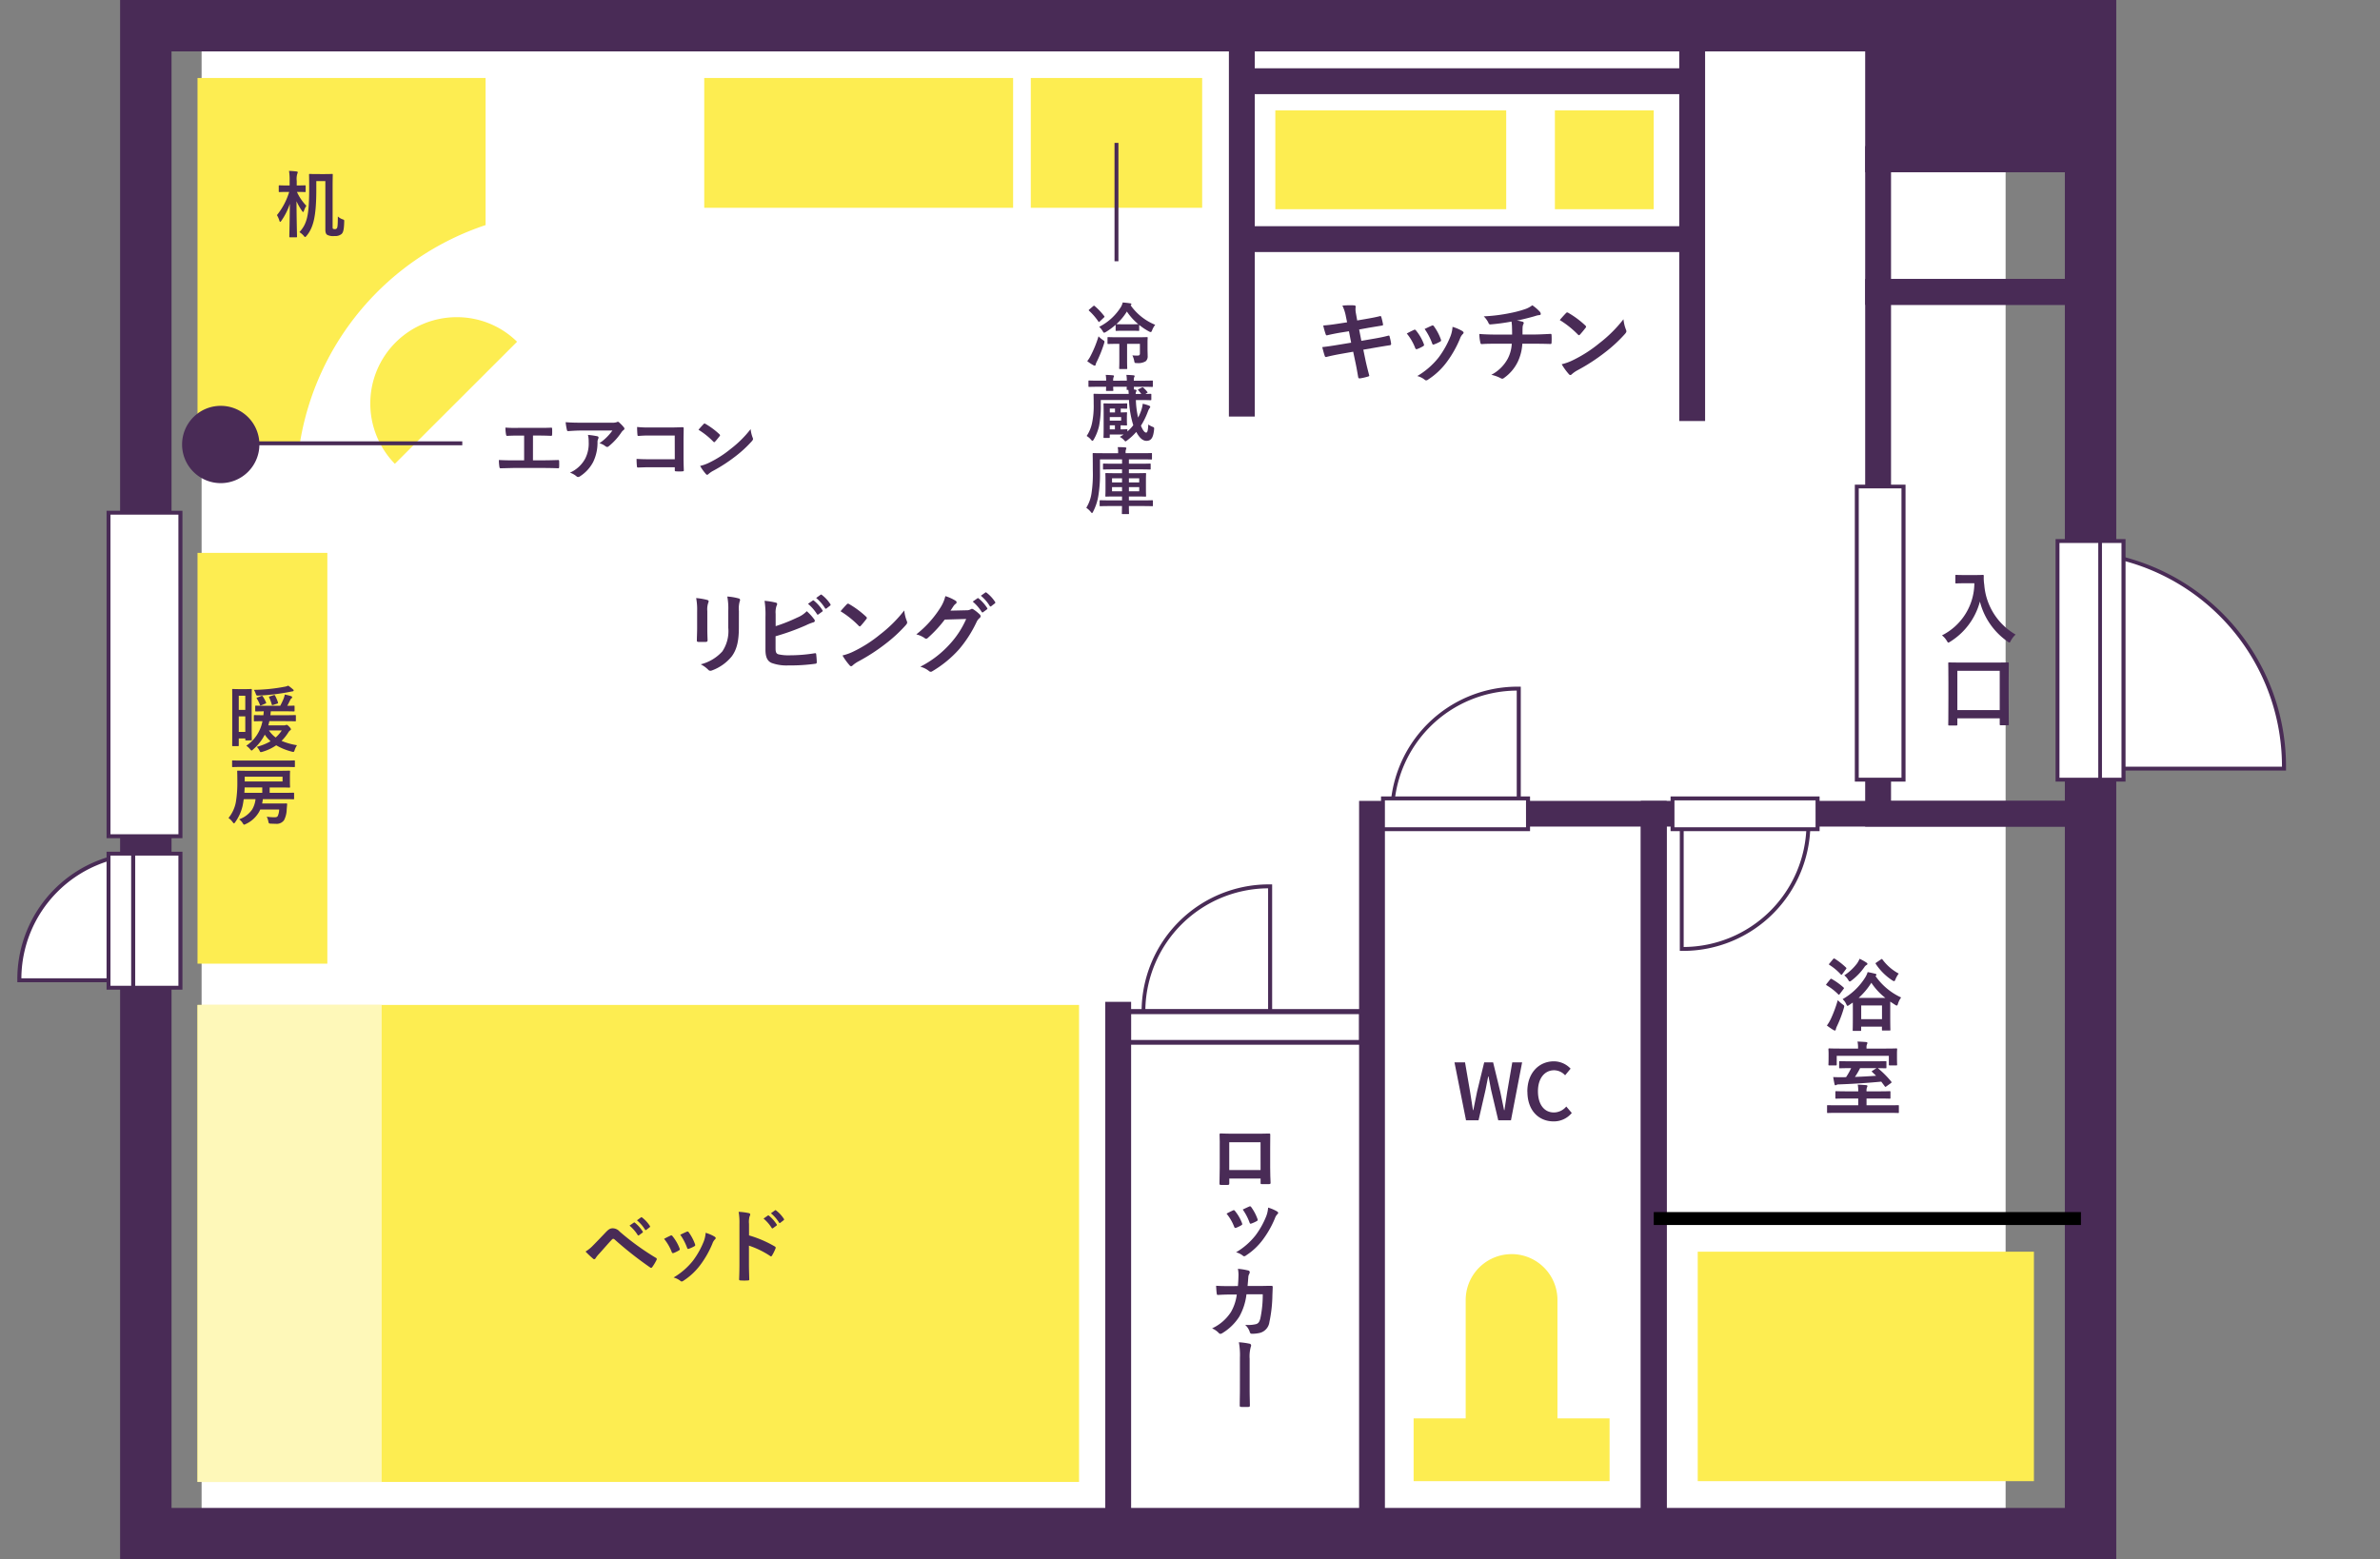 <svg xmlns="http://www.w3.org/2000/svg" xmlns:xlink="http://www.w3.org/1999/xlink" width="412" height="270" viewBox="0 0 412 270">
  <rect x="0" y="0" width="412" height="270" fill="#808080" stroke="none"/>
  <defs>
    <clipPath id="clip-path">
      <rect id="長方形_1899" data-name="長方形 1899" width="412" height="270" transform="translate(346.635 7691)" fill="#fff" stroke="#707070" stroke-width="1"/>
    </clipPath>
    <clipPath id="clip-path-2">
      <rect id="長方形_1927" data-name="長方形 1927" width="392.73" height="270" fill="none"/>
    </clipPath>
  </defs>
  <g id="マスクグループ_128" data-name="マスクグループ 128" transform="translate(-346.635 -7691)" clip-path="url(#clip-path)">
    <g id="グループ_1376" data-name="グループ 1376" transform="translate(349.635 7691)">
      <rect id="長方形_1900" data-name="長方形 1900" width="312.29" height="257.23" transform="translate(31.9 6.38)" fill="#fff"/>
      <g id="グループ_1375" data-name="グループ 1375">
        <g id="グループ_1374" data-name="グループ 1374" clip-path="url(#clip-path-2)">
          <path id="パス_14159" data-name="パス 14159" d="M279.65,241.821h21.932V220.14h-.251a21.688,21.688,0,0,0-21.681,21.681" transform="translate(-84.696 -66.673)" fill="#fff"/>
          <path id="パス_14160" data-name="パス 14160" d="M301.771,219.66v22.357h-22.6v-.342a22.043,22.043,0,0,1,22.015-22.015Zm-.7,21.681v-21a21.367,21.367,0,0,0-21.249,21Z" transform="translate(-84.551 -66.528)" fill="#492b56"/>
          <path id="パス_14161" data-name="パス 14161" d="M341.4,192.711h21.925V171.03h-.244A21.688,21.688,0,0,0,341.4,192.711" transform="translate(-103.398 -51.799)" fill="#fff"/>
          <path id="パス_14162" data-name="パス 14162" d="M363.514,170.55V192.9H340.92v-.335a22.037,22.037,0,0,1,22.016-22.015Zm-.7,21.681v-21a21.36,21.36,0,0,0-21.249,21Z" transform="translate(-103.253 -51.654)" fill="#492b56"/>
          <path id="パス_14163" data-name="パス 14163" d="M509.6,137.08v37.555h37.136v-.418A37.144,37.144,0,0,0,509.6,137.08" transform="translate(-154.34 -41.517)" fill="#fff"/>
          <path id="パス_14164" data-name="パス 14164" d="M546.926,174.036v.753H509.12V136.6h.335a37.513,37.513,0,0,1,37.471,37.436m-.7.084v-.084a36.836,36.836,0,0,0-36.46-36.795V174.12Z" transform="translate(-154.195 -41.371)" fill="#492b56"/>
          <path id="パス_14165" data-name="パス 14165" d="M435.225,204.59H413.3v21.681h.244a21.688,21.688,0,0,0,21.681-21.681" transform="translate(-125.174 -61.963)" fill="#fff"/>
          <path id="パス_14166" data-name="パス 14166" d="M435.421,204.11v.335a22.043,22.043,0,0,1-22.015,22.022h-.586V204.11Zm-21.932,21.681a21.374,21.374,0,0,0,21.256-21H413.489Z" transform="translate(-125.029 -61.818)" fill="#492b56"/>
          <path id="パス_14167" data-name="パス 14167" d="M22.161,212.02v21.932H.48V233.7A21.688,21.688,0,0,1,22.161,212.02" transform="translate(-0.145 -64.214)" fill="#fff"/>
          <path id="パス_14168" data-name="パス 14168" d="M22.35,211.54v22.6H0v-.586A22.043,22.043,0,0,1,22.015,211.54Zm-.7,21.925V212.216A21.367,21.367,0,0,0,.7,233.465Z" transform="translate(0 -64.068)" fill="#492b56"/>
          <path id="パス_14169" data-name="パス 14169" d="M371.075,270H25.52V0H371.075Zm-8.9-261.1H34.422V261.1H362.173Z" transform="translate(-7.729)" fill="#492b56"/>
          <rect id="長方形_1901" data-name="長方形 1901" width="4.476" height="67.678" transform="translate(209.733 4.448)" fill="#492b56"/>
          <rect id="長方形_1902" data-name="長方形 1902" width="4.476" height="88.815" transform="translate(188.331 173.468)" fill="#492b56"/>
          <rect id="長方形_1903" data-name="長方形 1903" width="4.476" height="67.678" transform="translate(287.693 5.222)" fill="#492b56"/>
          <path id="パス_14170" data-name="パス 14170" d="M386.427,198.92V328.029H333.18V198.92Zm-4.476,4.448h-44.3V323.554h44.3Z" transform="translate(-100.909 -60.246)" fill="#492b56"/>
          <path id="パス_14171" data-name="パス 14171" d="M483.213,198.92V328.029H403.14V198.92Zm-4.455,4.448H407.616V323.554h71.143Z" transform="translate(-122.097 -60.246)" fill="#492b56"/>
          <path id="パス_14172" data-name="パス 14172" d="M500.085,164.11H458.85V69.3h41.235Zm-4.476-4.441v-85.9H463.326v85.894Z" transform="translate(-138.97 -20.989)" fill="#492b56"/>
          <path id="パス_14173" data-name="パス 14173" d="M500.085,63.774H458.85V36.3h41.235Zm-4.455-22.957H463.326V59.305h32.305Z" transform="translate(-138.97 -10.994)" fill="#492b56"/>
          <rect id="長方形_1904" data-name="長方形 1904" width="36.781" height="19.875" transform="translate(322.118 7.703)" fill="#492b56"/>
          <path id="パス_14174" data-name="パス 14174" d="M500.085,32.191H458.85V7.84h41.235Zm-4.455-19.847H463.326V27.68h32.305Z" transform="translate(-138.97 -2.374)" fill="#492b56"/>
          <rect id="長方形_1905" data-name="長方形 1905" width="77.961" height="4.476" transform="translate(211.971 39.165)" fill="#492b56"/>
          <rect id="長方形_1906" data-name="長方形 1906" width="77.961" height="4.476" transform="translate(211.971 11.823)" fill="#492b56"/>
          <rect id="長方形_1907" data-name="長方形 1907" width="40.273" height="5.326" transform="translate(192.388 175.148)" fill="#fff"/>
          <path id="パス_14175" data-name="パス 14175" d="M316.481,256.807H275.35V250.63h41.131Zm-.85-5.305H276.207v4.476H315.63Z" transform="translate(-83.394 -75.907)" fill="#492b56"/>
          <rect id="長方形_1908" data-name="長方形 1908" width="25.125" height="5.326" transform="translate(236.398 138.249)" fill="#fff"/>
          <path id="パス_14176" data-name="パス 14176" d="M364.424,203.825H338.63v-6h25.794Zm-.7-5.326H339.3v4.657h24.428Z" transform="translate(-102.56 -59.916)" fill="#492b56"/>
          <rect id="長方形_1909" data-name="長方形 1909" width="25.125" height="5.326" transform="translate(286.529 138.249)" fill="#fff"/>
          <path id="パス_14177" data-name="パス 14177" d="M436.324,203.825H410.53v-6h25.794Zm-.7-5.326H411.2v4.657h24.428Z" transform="translate(-124.336 -59.916)" fill="#492b56"/>
          <rect id="長方形_1910" data-name="長方形 1910" width="8.108" height="50.737" transform="translate(318.423 84.256)" fill="#fff"/>
          <path id="パス_14178" data-name="パス 14178" d="M465.057,120.38v51.414H456.28V120.38Zm-.7.641h-7.4v50.1h7.4Z" transform="translate(-138.192 -36.459)" fill="#492b56"/>
          <rect id="長方形_1911" data-name="長方形 1911" width="12.458" height="56.015" transform="translate(15.783 88.78)" fill="#fff"/>
          <path id="パス_14179" data-name="パス 14179" d="M35.294,183.554H22.16V126.87H35.294Zm-.7-56.015H22.836v55.339H34.6Z" transform="translate(-6.712 -38.425)" fill="#492b56"/>
          <rect id="長方形_1912" data-name="長方形 1912" width="8.177" height="23.215" transform="translate(20.064 147.806)" fill="#fff"/>
          <path id="パス_14180" data-name="パス 14180" d="M37.154,211.54v23.891H28.3V211.54Zm-.7,23.215V212.216h-7.48v22.538Z" transform="translate(-8.571 -64.068)" fill="#492b56"/>
          <rect id="長方形_1913" data-name="長方形 1913" width="4.28" height="23.215" transform="translate(15.79 147.806)" fill="#fff"/>
          <path id="パス_14181" data-name="パス 14181" d="M27.117,211.54v23.891H22.16V211.54Zm-.7,23.215V212.216H22.836v22.538Z" transform="translate(-6.712 -64.068)" fill="#492b56"/>
          <rect id="長方形_1914" data-name="長方形 1914" width="8.108" height="41.319" transform="translate(353.182 93.681)" fill="#fff"/>
          <path id="パス_14182" data-name="パス 14182" d="M514.914,175.888H506.13V133.9h8.784Zm-.7-.669v-40.65h-7.411v40.65Z" transform="translate(-153.29 -40.554)" fill="#492b56"/>
          <rect id="長方形_1915" data-name="長方形 1915" width="4.05" height="41.319" transform="translate(360.565 93.681)" fill="#fff"/>
          <path id="パス_14183" data-name="パス 14183" d="M521.45,175.888h-4.72V133.9h4.72Zm-.7-.669v-40.65h-3.381v40.65Z" transform="translate(-156.5 -40.554)" fill="#492b56"/>
          <rect id="長方形_1916" data-name="長方形 1916" width="73.952" height="2.238" transform="translate(283.28 209.872)"/>
          <rect id="長方形_1917" data-name="長方形 1917" width="152.603" height="82.596" transform="translate(31.19 174.005)" fill="#fded51"/>
          <rect id="長方形_1918" data-name="長方形 1918" width="22.476" height="71.129" transform="translate(31.19 95.73)" fill="#fded51"/>
          <rect id="長方形_1919" data-name="長方形 1919" width="53.47" height="22.476" transform="translate(118.91 13.503)" fill="#fded51"/>
          <rect id="長方形_1920" data-name="長方形 1920" width="29.663" height="22.476" transform="translate(175.441 13.503)" fill="#fded51"/>
          <rect id="長方形_1921" data-name="長方形 1921" width="39.967" height="17.108" transform="translate(217.771 19.115)" fill="#fded51"/>
          <rect id="長方形_1922" data-name="長方形 1922" width="17.108" height="17.108" transform="translate(266.166 19.115)" fill="#fded51"/>
          <path id="パス_14184" data-name="パス 14184" d="M44.74,82.83H62.426a47.851,47.851,0,0,1,32.18-37.987V19.37H44.74Z" transform="translate(-13.55 -5.867)" fill="#fded51"/>
          <path id="パス_14185" data-name="パス 14185" d="M102.6,78.78a14.816,14.816,0,0,1,10.457,4.253L91.9,104.17A14.947,14.947,0,0,1,102.6,78.78Z" transform="translate(-26.546 -23.86)" fill="#fded51"/>
          <rect id="長方形_1923" data-name="長方形 1923" width="58.197" height="39.73" transform="translate(290.893 216.732)" fill="#fded51"/>
          <path id="パス_14186" data-name="パス 14186" d="M363.681,311.49a7.948,7.948,0,0,1,7.94,7.947v20.5h9.021V350.8H346.72V339.94h9.014v-20.5a7.955,7.955,0,0,1,7.947-7.947" transform="translate(-105.01 -94.34)" fill="#fded51"/>
          <rect id="長方形_1924" data-name="長方形 1924" width="31.88" height="82.596" transform="translate(31.19 174.005)" fill="#fef8b9"/>
          <path id="パス_14187" data-name="パス 14187" d="M40.91,107.492a6.692,6.692,0,1,1,6.692,6.692,6.692,6.692,0,0,1-6.692-6.692" transform="translate(-12.39 -30.529)" fill="#492b56"/>
          <rect id="長方形_1925" data-name="長方形 1925" width="41.814" height="0.676" transform="translate(35.212 76.42)" fill="#492b56"/>
          <rect id="長方形_1926" data-name="長方形 1926" width="0.676" height="20.496" transform="translate(189.934 24.741)" fill="#492b56"/>
          <path id="パス_14188" data-name="パス 14188" d="M168.733,150.669a10.5,10.5,0,0,0-.169-2.239,11.353,11.353,0,0,1,1.9.322c.185.046.261.138.261.245a.643.643,0,0,1-.061.23,3.53,3.53,0,0,0-.169,1.457v3.1c0,.8.031,1.4.046,1.932,0,.23-.091.307-.337.307h-1.227c-.215,0-.307-.077-.291-.261,0-.537.046-1.426.046-2.086Zm7.224,2.869c0,2.27-.337,3.789-1.242,5a7.915,7.915,0,0,1-3.373,2.408.98.98,0,0,1-.323.077.5.5,0,0,1-.367-.183,4.984,4.984,0,0,0-1.3-.936,7.5,7.5,0,0,0,3.743-2.239,6.323,6.323,0,0,0,1.028-4.1v-2.9a11.261,11.261,0,0,0-.169-2.5,9.613,9.613,0,0,1,1.994.337.257.257,0,0,1,.214.261.48.48,0,0,1-.061.245,4.621,4.621,0,0,0-.138,1.672Z" transform="translate(-51.052 -44.875)" fill="#492b56"/>
          <path id="パス_14189" data-name="パス 14189" d="M187.473,153.142a28.857,28.857,0,0,0,3.743-1.488,4.757,4.757,0,0,0,1.64-1.1,8.849,8.849,0,0,1,1.274,1.381.449.449,0,0,1,.122.276c0,.123-.077.23-.261.276a8.215,8.215,0,0,0-1.273.506,40.245,40.245,0,0,1-5.261,1.9v2.041c0,.72.107.966.506,1.088a7.858,7.858,0,0,0,1.932.169,27.061,27.061,0,0,0,4.326-.353c.23-.03.261.031.276.215.046.429.093,1.012.093,1.334,0,.2-.093.261-.323.277a30.684,30.684,0,0,1-4.555.276,7.538,7.538,0,0,1-2.915-.415c-.768-.322-1.09-1.043-1.09-2.3v-5.661a15.961,15.961,0,0,0-.153-2.807,13.029,13.029,0,0,1,1.932.307c.184.046.245.138.245.245a.673.673,0,0,1-.108.323,3.51,3.51,0,0,0-.153,1.38Zm6.412-4.432c.077-.061.138-.047.23.031a7.045,7.045,0,0,1,1.458,1.641.154.154,0,0,1-.047.245l-.643.475a.16.16,0,0,1-.261-.046,7.632,7.632,0,0,0-1.55-1.78Zm1.365-1c.093-.061.138-.045.23.031a6.385,6.385,0,0,1,1.458,1.58.178.178,0,0,1-.047.276l-.613.475a.157.157,0,0,1-.261-.047,7.256,7.256,0,0,0-1.534-1.764Z" transform="translate(-56.199 -44.725)" fill="#492b56"/>
          <path id="パス_14190" data-name="パス 14190" d="M205.494,150.052a.287.287,0,0,1,.215-.123.407.407,0,0,1,.2.077,15.993,15.993,0,0,1,2.929,2.178c.092.093.138.154.138.215a.333.333,0,0,1-.092.2c-.23.306-.736.92-.951,1.15-.077.076-.123.123-.185.123s-.122-.047-.2-.123a16.243,16.243,0,0,0-3.129-2.5c.337-.414.782-.89,1.074-1.2m1.335,8.084a22.8,22.8,0,0,0,4.418-2.853,23.045,23.045,0,0,0,4.2-4.172,6.839,6.839,0,0,0,.429,1.794.74.74,0,0,1,.077.291c0,.138-.077.261-.246.46a25.068,25.068,0,0,1-3.527,3.252,32.984,32.984,0,0,1-4.632,3.007,5.294,5.294,0,0,0-1.028.705.424.424,0,0,1-.277.153.4.4,0,0,1-.261-.169,10.7,10.7,0,0,1-1.227-1.7,9.256,9.256,0,0,0,2.071-.767" transform="translate(-61.912 -45.408)" fill="#492b56"/>
          <path id="パス_14191" data-name="パス 14191" d="M231.906,150.23a1.419,1.419,0,0,0,.768-.183.3.3,0,0,1,.2-.061.445.445,0,0,1,.245.092,6.985,6.985,0,0,1,1.043.828.5.5,0,0,1,.2.353.442.442,0,0,1-.184.322,1.847,1.847,0,0,0-.506.659,21.122,21.122,0,0,1-3.037,4.74,19.483,19.483,0,0,1-4.662,3.82.422.422,0,0,1-.246.077.542.542,0,0,1-.353-.169,4.008,4.008,0,0,0-1.457-.706,17.686,17.686,0,0,0,5.108-3.912,15.641,15.641,0,0,0,2.838-4.356l-3.712.107a21.375,21.375,0,0,1-2.9,3.145.48.48,0,0,1-.323.169.368.368,0,0,1-.23-.092,4.146,4.146,0,0,0-1.473-.659,18.182,18.182,0,0,0,4.126-4.556,6.54,6.54,0,0,0,.906-2.071,7.545,7.545,0,0,1,1.794.813.318.318,0,0,1,.153.261.3.3,0,0,1-.169.261,1.667,1.667,0,0,0-.383.415c-.169.261-.322.491-.505.766Zm1.9-2.07c.077-.061.138-.046.23.031a7.038,7.038,0,0,1,1.457,1.64.155.155,0,0,1-.046.246l-.643.475a.16.16,0,0,1-.261-.045,7.618,7.618,0,0,0-1.55-1.78Zm1.365-1c.092-.061.138-.046.23.031a6.385,6.385,0,0,1,1.458,1.58.177.177,0,0,1-.047.275l-.613.476a.157.157,0,0,1-.261-.047,7.245,7.245,0,0,0-1.534-1.764Z" transform="translate(-67.607 -44.559)" fill="#492b56"/>
          <path id="パス_14192" data-name="パス 14192" d="M328.134,77.794a7.4,7.4,0,0,0-.613-1.918,14.429,14.429,0,0,1,1.994-.045c.2.015.307.077.307.23a3.336,3.336,0,0,0,.031,1.1l.23,1.288,1.258-.215c.875-.153,1.948-.337,2.746-.552.076,0,.137.061.168.169a10.433,10.433,0,0,1,.307,1.319c0,.107-.077.153-.23.169-.706.123-1.8.292-2.562.429l-1.35.245.383,1.964,2.225-.383c1.089-.185,1.84-.353,2.408-.507.2-.046.245.016.261.169a8.575,8.575,0,0,1,.261,1.226.241.241,0,0,1-.23.261c-.461.062-1.38.215-2.469.4l-2.117.368.353,1.7c.215,1.028.475,2.01.675,2.777.016.077-.061.123-.2.169a10.431,10.431,0,0,1-1.4.322c-.2.015-.291-.061-.307-.184-.107-.567-.276-1.641-.491-2.623l-.383-1.81-2.086.368c-1.044.184-1.9.369-2.485.521a.241.241,0,0,1-.353-.169c-.153-.445-.306-1.028-.429-1.518.936-.107,1.748-.23,2.853-.414l2.148-.353-.384-1.979-1.441.23c-.844.138-1.872.353-2.287.46-.153.047-.23,0-.291-.153a13.248,13.248,0,0,1-.429-1.534c.829-.061,1.672-.169,2.731-.337l1.4-.215Z" transform="translate(-98.14 -22.961)" fill="#492b56"/>
          <path id="パス_14193" data-name="パス 14193" d="M346.232,81.617a.274.274,0,0,1,.4.107,8.228,8.228,0,0,1,1.32,2.271,1.068,1.068,0,0,1,.061.23c0,.092-.061.138-.184.214a6.307,6.307,0,0,1-.982.476c-.215.076-.307,0-.383-.215a9.046,9.046,0,0,0-1.442-2.469c.521-.291.89-.461,1.212-.613m8.421.2c.123.093.2.169.2.261s-.047.169-.169.276a2.11,2.11,0,0,0-.46.782,18.69,18.69,0,0,1-2.317,4.08,12.275,12.275,0,0,1-3.16,2.961.664.664,0,0,1-.367.169.353.353,0,0,1-.246-.107,3.447,3.447,0,0,0-1.3-.644,13.3,13.3,0,0,0,3.681-3.191,15.848,15.848,0,0,0,2.071-3.7,5.521,5.521,0,0,0,.353-1.626,7.287,7.287,0,0,1,1.718.736m-5.323-.936a.27.27,0,0,1,.4.123,8.828,8.828,0,0,1,1.182,2.24c.077.23.046.306-.153.413a6.314,6.314,0,0,1-1.059.476c-.169.061-.23-.015-.306-.23a10.452,10.452,0,0,0-1.289-2.455c.613-.291.966-.46,1.227-.567" transform="translate(-104.495 -24.483)" fill="#492b56"/>
          <path id="パス_14194" data-name="パス 14194" d="M368.714,80.893c0-.491-.015-1.1-.031-1.55-.015-.2-.031-.4-.076-.7a35.154,35.154,0,0,1-3.636.491c-.23.031-.322-.169-.384-.338a4.166,4.166,0,0,0-.782-1.058,28.984,28.984,0,0,0,4.556-.567,19.174,19.174,0,0,0,2.531-.66,4.378,4.378,0,0,0,1.319-.69,7.4,7.4,0,0,1,1.258,1.074.6.6,0,0,1,.2.429c0,.169-.153.2-.4.215-.322.045-.644.183-.966.261-.936.261-1.871.491-2.776.674a4.593,4.593,0,0,1,1,.2.228.228,0,0,1,.2.215.774.774,0,0,1-.092.261,1.473,1.473,0,0,0-.107.521c-.015.337-.015.69-.015,1.212h1.9c.966,0,2.271-.077,2.961-.108.153,0,.153.077.169.245a11.093,11.093,0,0,1,0,1.228c-.015.214-.015.275-.2.275-.967-.031-1.856-.045-2.976-.045h-1.887a8.323,8.323,0,0,1-.766,3.083,7.31,7.31,0,0,1-2.439,2.869.476.476,0,0,1-.261.107.582.582,0,0,1-.276-.092,6.32,6.32,0,0,0-1.626-.583,6.8,6.8,0,0,0,2.868-2.838,6.316,6.316,0,0,0,.675-2.546h-2.73c-.552,0-1.688,0-2.439.061-.2.017-.245-.107-.291-.352a6.78,6.78,0,0,1-.153-1.4c1.09.093,2.225.107,2.976.107Z" transform="translate(-109.952 -22.962)" fill="#492b56"/>
          <path id="パス_14195" data-name="パス 14195" d="M384.087,77.722a.288.288,0,0,1,.215-.123.407.407,0,0,1,.2.077,15.993,15.993,0,0,1,2.929,2.178c.092.093.138.154.138.215a.333.333,0,0,1-.092.2c-.23.306-.736.92-.951,1.15-.077.076-.123.123-.185.123s-.122-.047-.2-.123a16.244,16.244,0,0,0-3.129-2.5c.337-.414.782-.89,1.074-1.2m1.335,8.084a22.8,22.8,0,0,0,4.418-2.853,23.045,23.045,0,0,0,4.2-4.172,6.839,6.839,0,0,0,.429,1.794.74.74,0,0,1,.077.291c0,.138-.077.261-.246.46a25.071,25.071,0,0,1-3.527,3.252,32.987,32.987,0,0,1-4.632,3.007,5.292,5.292,0,0,0-1.028.705.424.424,0,0,1-.277.153.4.4,0,0,1-.261-.169,10.706,10.706,0,0,1-1.227-1.7,9.257,9.257,0,0,0,2.071-.767" transform="translate(-116.002 -23.502)" fill="#492b56"/>
          <path id="パス_14196" data-name="パス 14196" d="M125.475,111.873h1.8c.841,0,1.681-.025,2.535-.05.138-.013.2.05.2.2.013.326.013.677,0,1,0,.164-.038.226-.189.226-.6-.025-1.719-.05-2.535-.05h-5.046c-.515,0-1.331.038-2.31.05-.2.013-.226-.038-.264-.251a7.4,7.4,0,0,1-.088-1.18c.9.05,1.858.063,2.662.063h1.707v-4.294h-.98c-.9,0-1.43.026-1.945.051-.151.013-.176-.075-.213-.264a6.974,6.974,0,0,1-.1-1.168,21.319,21.319,0,0,0,2.171.05h3.553c.766,0,1.456,0,2.2-.038.125-.013.162.063.162.2.013.314.013.665,0,.979-.013.163-.038.238-.176.238-.841-.038-1.456-.051-2.159-.051h-.979Z" transform="translate(-36.215 -32.168)" fill="#492b56"/>
          <path id="パス_14197" data-name="パス 14197" d="M138.824,106.273c-.715,0-1.481.05-2.222.1-.151.013-.2-.075-.226-.188a11.779,11.779,0,0,1-.226-1.356c.853.063,1.544.088,2.548.088h5.385a2.637,2.637,0,0,0,.866-.075.922.922,0,0,1,.239-.088.426.426,0,0,1,.289.176,6.339,6.339,0,0,1,.753.791.361.361,0,0,1,.1.225.329.329,0,0,1-.176.264,1.57,1.57,0,0,0-.339.363A10.676,10.676,0,0,1,143.607,109a.367.367,0,0,1-.264.113.488.488,0,0,1-.3-.126,2.916,2.916,0,0,0-1.042-.514,8.952,8.952,0,0,0,2.247-2.2Zm.7,4.895a5.8,5.8,0,0,0,.616-2.962,4.507,4.507,0,0,0-.126-1.18,13.8,13.8,0,0,1,1.619.238c.164.038.213.126.213.239a.511.511,0,0,1-.063.226,1.157,1.157,0,0,0-.113.514,7.677,7.677,0,0,1-.74,3.452,6.541,6.541,0,0,1-2.285,2.5.637.637,0,0,1-.352.125.35.35,0,0,1-.25-.114,3.535,3.535,0,0,0-1.143-.64,5.553,5.553,0,0,0,2.623-2.4" transform="translate(-41.235 -31.726)" fill="#492b56"/>
          <path id="パス_14198" data-name="パス 14198" d="M160.371,107.531H155.99a17.268,17.268,0,0,0-1.882.075c-.139,0-.189-.063-.189-.213-.038-.339-.063-.929-.063-1.343a17.964,17.964,0,0,0,2.1.088h3.728c.653,0,1.318-.024,1.983-.049.2,0,.264.049.252.213,0,.665-.025,1.318-.025,1.983v3c0,.916.037,1.921.05,2.272,0,.125-.05.163-.226.176a8.116,8.116,0,0,1-1.1,0c-.2-.013-.238-.026-.238-.213v-.5h-4.317c-.791,0-1.456.038-2.059.05-.114,0-.164-.05-.176-.188a11.7,11.7,0,0,1-.063-1.305c.59.038,1.318.063,2.31.063h4.305Z" transform="translate(-46.567 -32.119)" fill="#492b56"/>
          <path id="パス_14199" data-name="パス 14199" d="M170.02,105.3a.235.235,0,0,1,.176-.1.334.334,0,0,1,.163.063,13.062,13.062,0,0,1,2.4,1.783c.075.075.113.125.113.176a.27.27,0,0,1-.075.163c-.188.251-.6.753-.778.942-.063.062-.1.1-.151.1s-.1-.038-.163-.1a13.294,13.294,0,0,0-2.561-2.047c.275-.338.64-.728.878-.979m1.092,6.615a18.616,18.616,0,0,0,3.615-2.335,18.836,18.836,0,0,0,3.439-3.413,5.663,5.663,0,0,0,.351,1.468.6.6,0,0,1,.063.238c0,.113-.063.213-.2.376a20.572,20.572,0,0,1-2.888,2.662,27.115,27.115,0,0,1-3.79,2.46,4.272,4.272,0,0,0-.841.577.353.353,0,0,1-.227.125.328.328,0,0,1-.213-.139,8.707,8.707,0,0,1-1-1.393,7.551,7.551,0,0,0,1.695-.627" transform="translate(-51.227 -31.863)" fill="#492b56"/>
          <path id="パス_14200" data-name="パス 14200" d="M142.521,307.094c.684-.7,1.366-1.408,2.022-2.105.558-.586.823-.74,1.256-.74a1.612,1.612,0,0,1,1.213.572,44.26,44.26,0,0,0,6.248,4.532.244.244,0,0,1,.125.377,8.144,8.144,0,0,1-.725,1.213c-.069.1-.139.153-.208.153a.226.226,0,0,1-.153-.056,63.115,63.115,0,0,1-6.179-4.867.344.344,0,0,0-.223-.1.292.292,0,0,0-.223.112c-.683.711-1.311,1.465-2.273,2.524a4.623,4.623,0,0,0-.558.711.315.315,0,0,1-.251.181.285.285,0,0,1-.195-.1,15.927,15.927,0,0,1-1.3-1.228,6.384,6.384,0,0,0,1.422-1.185m6.932-3.821c.069-.055.125-.042.209.028a6.433,6.433,0,0,1,1.325,1.492.141.141,0,0,1-.042.224l-.586.432a.146.146,0,0,1-.237-.042,6.941,6.941,0,0,0-1.409-1.618Zm1.241-.906c.084-.056.126-.042.209.028a5.826,5.826,0,0,1,1.325,1.437.161.161,0,0,1-.041.251l-.558.432a.143.143,0,0,1-.237-.042,6.6,6.6,0,0,0-1.394-1.6Z" transform="translate(-42.734 -91.566)" fill="#492b56"/>
          <path id="パス_14201" data-name="パス 14201" d="M161.7,306.594a.25.25,0,0,1,.363.1,7.449,7.449,0,0,1,1.2,2.064.93.93,0,0,1,.056.208c0,.084-.056.125-.167.2a5.883,5.883,0,0,1-.892.432c-.2.069-.279,0-.349-.2a8.242,8.242,0,0,0-1.311-2.245c.474-.265.809-.419,1.1-.558m7.656.182c.112.084.181.153.181.237s-.041.153-.153.251a1.933,1.933,0,0,0-.418.71,17,17,0,0,1-2.106,3.71,11.16,11.16,0,0,1-2.873,2.692.6.6,0,0,1-.334.153.32.32,0,0,1-.224-.1,3.159,3.159,0,0,0-1.185-.586,12.116,12.116,0,0,0,3.347-2.9,14.455,14.455,0,0,0,1.882-3.361,5,5,0,0,0,.321-1.478,6.631,6.631,0,0,1,1.562.669m-4.839-.851a.245.245,0,0,1,.363.112,8.081,8.081,0,0,1,1.074,2.036c.069.209.041.279-.14.376a5.742,5.742,0,0,1-.963.432c-.153.056-.208-.014-.278-.209a9.507,9.507,0,0,0-1.172-2.232c.558-.265.879-.418,1.116-.516" transform="translate(-48.641 -92.642)" fill="#492b56"/>
          <path id="パス_14202" data-name="パス 14202" d="M180.913,304.944a19.655,19.655,0,0,1,4.434,1.9c.153.084.222.181.153.363a8.192,8.192,0,0,1-.6,1.213c-.056.1-.112.153-.181.153a.217.217,0,0,1-.154-.07,15.446,15.446,0,0,0-3.668-1.785V309.8c0,.906.028,1.729.056,2.733.014.167-.056.209-.251.209a9.211,9.211,0,0,1-1.241,0c-.2,0-.265-.042-.265-.209.041-1.032.056-1.855.056-2.747v-6.861a10.7,10.7,0,0,0-.139-2.064,10.383,10.383,0,0,1,1.744.224c.194.041.264.125.264.237a.728.728,0,0,1-.112.32,3.663,3.663,0,0,0-.1,1.311Zm3.249-3.431c.07-.056.125-.043.21.028a6.42,6.42,0,0,1,1.325,1.492.14.14,0,0,1-.043.223l-.585.432a.146.146,0,0,1-.237-.042,6.937,6.937,0,0,0-1.409-1.617Zm1.242-.907c.083-.056.125-.042.209.028a5.825,5.825,0,0,1,1.325,1.437.161.161,0,0,1-.042.251l-.558.432a.143.143,0,0,1-.237-.042,6.586,6.586,0,0,0-1.395-1.6Z" transform="translate(-54.248 -91.033)" fill="#492b56"/>
          <path id="パス_14203" data-name="パス 14203" d="M266.274,84.337a19.736,19.736,0,0,0,1.356-3.351,4.424,4.424,0,0,0,.754.64c.2.125.275.189.275.3a1.744,1.744,0,0,1-.075.314,21.975,21.975,0,0,1-1.268,3.164,1.94,1.94,0,0,0-.188.489c-.013.1-.063.176-.151.176a.539.539,0,0,1-.251-.088,7.265,7.265,0,0,1-1.055-.7,4.719,4.719,0,0,0,.6-.941m.427-8.573c.125-.1.176-.1.264-.025a11.262,11.262,0,0,1,1.644,1.732c.089.113.075.139-.038.252l-.74.7c-.063.051-.1.089-.125.089s-.063-.038-.1-.089A10.47,10.47,0,0,0,266,76.568c-.1-.088-.088-.113.025-.226Zm5.247,4.255c-.879,0-1.143.025-1.218.025-.125,0-.137-.013-.137-.139V78.99a11.453,11.453,0,0,1-1.707,1.256.734.734,0,0,1-.289.113c-.088,0-.138-.076-.251-.277a3.545,3.545,0,0,0-.6-.74,9.409,9.409,0,0,0,3.8-3.5,3.291,3.291,0,0,0,.275-.715c.44.038.879.075,1.306.151.139.012.188.075.188.151s-.013.1-.137.176a9.71,9.71,0,0,0,4.267,3.389,3.411,3.411,0,0,0-.54.954c-.088.214-.138.3-.238.3a.709.709,0,0,1-.289-.1,10.868,10.868,0,0,1-1.707-1.129v.891c0,.125-.013.139-.138.139-.075,0-.351-.025-1.218-.025Zm.627,2.271v2.925c0,.841.026,1.23.026,1.292,0,.126-.013.138-.139.138h-1.117c-.126,0-.138-.012-.138-.138,0-.075.025-.452.025-1.292V82.291h-.252c-1.18,0-1.569.025-1.644.025-.138,0-.151-.012-.151-.138v-.916c0-.125.013-.138.151-.138.075,0,.464.025,1.644.025h3.339c1.192,0,1.607-.025,1.682-.025.125,0,.138.013.138.138,0,.075-.025.251-.025.715V83.12c0,.489.025.954.025,1.281a1.106,1.106,0,0,1-.339.9,2.464,2.464,0,0,1-1.531.314c-.376,0-.389.013-.464-.389a3.662,3.662,0,0,0-.314-.941,7.185,7.185,0,0,0,.866.037c.351,0,.439-.1.439-.389V82.291Zm.74-3.389c.816,0,1.1-.025,1.193-.025a10.236,10.236,0,0,1-1.971-2.184,9.616,9.616,0,0,1-1.82,2.184c.088,0,.351.025,1.23.025Z" transform="translate(-80.463 -22.753)" fill="#492b56"/>
          <path id="パス_14204" data-name="パス 14204" d="M272.488,94.111a5.947,5.947,0,0,0-.076-1c.44.013.891.038,1.256.076.1.012.176.063.176.125a.329.329,0,0,1-.075.188,1.44,1.44,0,0,0-.063.616h1.569c1.117,0,1.493-.025,1.581-.025.126,0,.138.013.138.138v.816c0,.138-.012.151-.138.151-.088,0-.464-.026-1.581-.026h-1.569c.013.238.025.364.025.414v.063l.239.025c.125.013.2.076.2.138a.44.44,0,0,1-.076.213,1.017,1.017,0,0,0-.075.39h.967a6.472,6.472,0,0,0-.515-.64c-.088-.088-.063-.126.076-.2l.54-.264c.137-.063.162-.063.264.024a4.69,4.69,0,0,1,.678.715c.088.113.075.138-.088.226l-.238.139c.577,0,.816-.025.879-.025.137,0,.15.013.15.138v.816c0,.138-.013.151-.15.151-.076,0-.49-.026-1.7-.026h-.827a15.492,15.492,0,0,0,.388,3.038,9.152,9.152,0,0,0,.54-1.256,5.548,5.548,0,0,0,.263-1.143,7.481,7.481,0,0,1,1.08.326c.139.063.213.113.213.226s-.063.151-.138.252a2.742,2.742,0,0,0-.276.577,13.159,13.159,0,0,1-1.193,2.423c.3.74.616,1.192.9,1.192.238,0,.314-.4.376-1.405a3.164,3.164,0,0,0,.728.4c.314.113.3.163.264.552-.151,1.343-.489,1.883-1.318,1.883-.627,0-1.218-.514-1.757-1.544a10.19,10.19,0,0,1-1.569,1.456c-.151.113-.226.176-.3.176s-.125-.075-.238-.2a2.634,2.634,0,0,0-.754-.577c.227-.125.452-.264.666-.4-.214-.013-.49-.013-.867-.013h-1.532v.452c0,.138,0,.151-.138.151h-.791c-.138,0-.151-.013-.151-.151,0-.075.025-.464.025-1.356V99.533c0-.9-.025-1.267-.025-1.343,0-.138.013-.15.151-.15.075,0,.364.025,1.23.025h1.368c.866,0,1.13-.025,1.2-.025.138,0,.151.012.151.15v.64c0,.126-.013.139-.151.139-.075,0-.3-.013-.966-.026v.666c.615,0,.878-.026.954-.026.125,0,.138.013.138.139,0,.075-.025.264-.025.74v.528c0,.464.025.653.025.728,0,.138-.013.151-.138.151-.076,0-.351-.025-.979-.025v.7c.691,0,.966-.025,1.03-.025.137,0,.151.013.151.139v.251a7.51,7.51,0,0,0,1.016-1.08,16.983,16.983,0,0,1-.741-4.368h-4.883v.816a18.431,18.431,0,0,1-.289,3.64,8.434,8.434,0,0,1-.916,2.36c-.1.163-.163.251-.238.251s-.138-.063-.251-.2a3.019,3.019,0,0,0-.753-.64,6.3,6.3,0,0,0,.929-2.222,14.254,14.254,0,0,0,.289-3.288c0-1.092-.025-1.582-.025-1.657,0-.125.013-.138.138-.138.075,0,.5.025,1.72.025h4.23c-.013-.213-.025-.439-.063-.691H272.6c-.126,0-.139-.012-.139-.138,0-.05.013-.176.013-.414h-2.347c0,.364.025.552.025.6,0,.113-.013.125-.138.125h-.992c-.125,0-.138-.012-.138-.125,0-.063.013-.239.025-.6h-1.343c-1.117,0-1.494.026-1.569.026-.138,0-.151-.013-.151-.151v-.816c0-.125.013-.138.151-.138.075,0,.451.025,1.569.025h1.343a4.883,4.883,0,0,0-.075-1c.439.013.9.038,1.255.076.113.012.176.063.176.125a.306.306,0,0,1-.063.188,1.37,1.37,0,0,0-.075.616Zm-2.046,4.832h-.9v.666h.9Zm1.067,1.47h-1.971v.615h1.971Zm-1.08,1.431h-.891v.7h.891Z" transform="translate(-80.425 -28.199)" fill="#492b56"/>
          <path id="パス_14205" data-name="パス 14205" d="M269.606,121.257c-1.218,0-1.632.025-1.708.025-.138,0-.15-.012-.15-.125V120.4c0-.139.012-.151.15-.151.076,0,.49.025,1.708.025h2.02V119.6h-1.055c-1.2,0-1.606.025-1.694.025-.125,0-.139-.013-.139-.151,0-.075.026-.376.026-1.092v-1.606c0-.7-.026-1-.026-1.079,0-.138.013-.151.139-.151.088,0,.489.025,1.694.025h1.055v-.665H270.2c-1.23,0-1.657.025-1.732.025-.126,0-.138-.013-.138-.138v-.741c0-.138.012-.15.138-.15.075,0,.5.025,1.732.025h1.431v-.753H267.81v2.246a22.654,22.654,0,0,1-.251,3.841,9.159,9.159,0,0,1-.941,2.975c-.088.163-.138.238-.188.238s-.1-.062-.213-.2a3.668,3.668,0,0,0-.779-.715,6.592,6.592,0,0,0,.891-2.423,22.264,22.264,0,0,0,.239-4.066c0-1.921-.025-2.774-.025-2.85,0-.125.013-.137.138-.137.075,0,.489.024,1.682.024h2.586v-.188a3.349,3.349,0,0,0-.075-.866c.464,0,.866.012,1.305.049.138.013.2.075.2.151a1.167,1.167,0,0,1-.075.225,1.261,1.261,0,0,0-.063.452v.176h2.773c1.18,0,1.6-.024,1.67-.024.113,0,.126.013.126.137v.842c0,.125-.013.137-.126.137-.075,0-.489-.024-1.67-.024h-2.2v.753h1.9c1.23,0,1.656-.025,1.732-.025.125,0,.138.012.138.15v.741c0,.125-.013.138-.138.138-.075,0-.5-.025-1.732-.025h-1.9v.665h1.154c1.18,0,1.594-.025,1.67-.025.138,0,.151.013.151.151,0,.075-.026.376-.026,1.079v1.606c0,.716.026,1.017.026,1.092,0,.138-.013.151-.151.151-.076,0-.489-.025-1.67-.025h-1.154v.678h2.3c1.23,0,1.656-.025,1.72-.025.125,0,.137.013.137.151v.753c0,.113-.013.125-.137.125-.063,0-.489-.025-1.72-.025h-2.3c0,.791.024,1.205.024,1.256,0,.125-.012.138-.137.138h-.954c-.138,0-.151-.013-.151-.138,0-.05.013-.464.025-1.256Zm2.02-4.807h-1.732v.715h1.732Zm0,1.531h-1.732v.728h1.732Zm1.193-.816H274.6v-.715h-1.783Zm1.783.816h-1.783v.728H274.6Z" transform="translate(-80.392 -33.634)" fill="#492b56"/>
          <path id="パス_14206" data-name="パス 14206" d="M449.826,241.716c.125-.154.168-.167.293-.1a11.651,11.651,0,0,1,2.022,1.451c.056.056.1.1.1.14s-.028.084-.084.153l-.641.85c-.112.154-.153.182-.266.07a9.78,9.78,0,0,0-2.007-1.562c-.07-.042-.1-.084-.1-.112s.028-.07.07-.125Zm.1,6.9a22.5,22.5,0,0,0,1.242-3.333,6.989,6.989,0,0,0,.809.711c.349.251.349.251.237.67a20.713,20.713,0,0,1-1.185,3.123,2.185,2.185,0,0,0-.2.558.177.177,0,0,1-.167.195.559.559,0,0,1-.265-.1,11.7,11.7,0,0,1-1.116-.767,6.424,6.424,0,0,0,.641-1.06m.432-10.432c.112-.139.167-.125.293-.069a12.03,12.03,0,0,1,1.938,1.52c.056.056.084.084.084.111s-.028.084-.084.167l-.627.851c-.125.167-.153.167-.265.069a9.723,9.723,0,0,0-1.966-1.645c-.126-.084-.126-.1,0-.251Zm2.817,7.922a.968.968,0,0,1-.306.167c-.1,0-.139-.112-.252-.334a2.4,2.4,0,0,0-.613-.823,11.1,11.1,0,0,0,3.848-3.654,3.763,3.763,0,0,0,.488-1.032c.447.07.977.2,1.353.293q.167.064.167.167a.156.156,0,0,1-.112.168l-.056.041a11.011,11.011,0,0,0,4.448,3.724,3.379,3.379,0,0,0-.544,1.074c-.07.223-.112.321-.223.321a.772.772,0,0,1-.321-.153c-.279-.181-.544-.349-.8-.53v2.371c0,2.036.028,2.413.028,2.5,0,.139-.013.139-.167.139h-1.144c-.139,0-.153,0-.153-.139v-.531h-3.6v.6c0,.125-.015.14-.154.14h-1.157c-.139,0-.153-.015-.153-.14,0-.1.028-.474.028-2.51v-1.228c0-.445,0-.781-.014-1.032Zm2.984-7.307c.112.07.14.125.14.2,0,.112-.056.167-.168.209a1.139,1.139,0,0,0-.376.39,10.3,10.3,0,0,1-2.189,2.273c-.153.125-.252.181-.321.181-.1,0-.154-.083-.28-.292a2.78,2.78,0,0,0-.669-.767,8.789,8.789,0,0,0,2.232-2.092,4.2,4.2,0,0,0,.418-.781,9.073,9.073,0,0,1,1.213.683m3.25,6.094a11,11,0,0,1-2.427-2.622,12.326,12.326,0,0,1-2.2,2.622Zm-4.183,3.682h3.6v-2.37h-3.6Zm3.416-10.348a.4.4,0,0,1,.139-.07c.042,0,.07.028.125.084a8.421,8.421,0,0,0,2.817,2.441,4.394,4.394,0,0,0-.558.976c-.1.237-.139.334-.237.334a.831.831,0,0,1-.349-.153,9.95,9.95,0,0,1-2.831-2.831c-.07-.126-.042-.139.1-.237Z" transform="translate(-136.03 -72.106)" fill="#492b56"/>
          <path id="パス_14207" data-name="パス 14207" d="M451.267,271.041c-1.228,0-1.66.028-1.743.028-.139,0-.139-.015-.139-.154v-1.06c0-.139,0-.139.139-.139.084,0,.516.014,1.743.014h3.514v-1.171H452.9c-1.353,0-1.826.028-1.925.028-.139,0-.153-.014-.153-.154v-.976c0-.153.014-.167.153-.167.1,0,.572.028,1.925.028h1.883a6.254,6.254,0,0,0-.084-1.158c.488.014.962.042,1.45.084.139.014.223.07.223.139a.652.652,0,0,1-.084.265,1.646,1.646,0,0,0-.07.67h2.064c1.366,0,1.84-.028,1.924-.028.139,0,.153.013.153.167v.976c0,.14-.014.154-.153.154-.084,0-.558-.028-1.924-.028h-2.064v1.171h3.7c1.242,0,1.674-.014,1.757-.014.139,0,.139,0,.139.139v1.06c0,.139,0,.154-.139.154-.084,0-.516-.028-1.757-.028Zm8.269-11.129c1.27,0,1.73-.028,1.826-.028.14,0,.154.014.154.167,0,.07-.028.293-.028.641v.544c0,1.158.028,1.352.028,1.437,0,.139-.014.153-.154.153h-1.115c-.153,0-.167-.014-.167-.153v-1.507h-9.024v1.507c0,.139-.013.153-.153.153h-1.116c-.153,0-.167-.014-.167-.153,0-.084.028-.279.028-1.437v-.446c0-.446-.028-.669-.028-.739,0-.153.014-.167.167-.167.084,0,.544.028,1.827.028h3.138v-.168a4.808,4.808,0,0,0-.1-1.046c.517.015,1.019.043,1.493.084.139.014.223.069.223.153a.651.651,0,0,1-.084.266,1.335,1.335,0,0,0-.07.558v.153Zm-6.192,3.389c-1.158,0-1.617.028-1.715.028-.14,0-.153-.014-.153-.153v-.935c0-.139.013-.153.153-.153.1,0,.557.028,1.715.028h4.463c1.157,0,1.617-.028,1.7-.028.139,0,.153.013.153.153v.935c0,.139-.014.153-.153.153-.084,0-.46-.014-1.339-.028l.056.042a16.633,16.633,0,0,1,2.26,2.273c.1.126.084.182-.07.293l-.781.558a.244.244,0,0,1-.139.07c-.042,0-.084-.028-.125-.1l-.6-.8c-2.329.224-4.867.391-7.252.475a1.055,1.055,0,0,0-.5.084.294.294,0,0,1-.182.07c-.083,0-.125-.056-.153-.181-.084-.363-.167-.837-.237-1.241.5.028.977.028,1.45.028.252,0,.517,0,.781-.015a11.281,11.281,0,0,0,.878-1.562Zm1.757,0a11.62,11.62,0,0,1-.892,1.52c1.213-.043,2.454-.112,3.667-.2l-.683-.655c-.125-.112-.084-.139.084-.237l.67-.432Z" transform="translate(-136.103 -78.351)" fill="#492b56"/>
          <path id="パス_14208" data-name="パス 14208" d="M483.58,142.816c1,0,1.311-.028,1.394-.028.126,0,.182.028.182.167a7.793,7.793,0,0,0,.084,1.548,10.921,10.921,0,0,0,5.424,8.618,4.119,4.119,0,0,0-.823,1.06c-.111.223-.167.321-.25.321s-.167-.07-.321-.181a11.991,11.991,0,0,1-4.784-6.917,11.73,11.73,0,0,1-5.132,6.945c-.167.1-.251.167-.32.167-.1,0-.153-.112-.293-.335a3.353,3.353,0,0,0-.823-.921,10.171,10.171,0,0,0,5.606-9.022h-1.73c-1,0-1.311.028-1.394.028-.153,0-.167-.014-.167-.154v-1.17c0-.14.014-.154.167-.154.084,0,.39.028,1.394.028Z" transform="translate(-144.745 -43.246)" fill="#492b56"/>
          <path id="パス_14209" data-name="パス 14209" d="M479.631,175.447c-.139,0-.153-.013-.153-.153,0-.1.028-.823.028-4.588v-2.581c0-2.58-.028-3.346-.028-3.431,0-.153.015-.167.153-.167.1,0,.572.028,1.925.028h6.331c1.352,0,1.827-.028,1.911-.028.153,0,.167.015.167.167,0,.084-.028.837-.028,3.069v2.943c0,3.723.028,4.462.028,4.546,0,.139-.013.153-.167.153h-1.256c-.139,0-.153-.015-.153-.153v-1.046h-7.335v1.088c0,.139-.015.153-.167.153Zm1.423-2.663h7.335v-6.805h-7.335Z" transform="translate(-145.218 -49.83)" fill="#492b56"/>
          <path id="パス_14210" data-name="パス 14210" d="M55.682,170.9c.6,0,.841-.025.916-.025.138,0,.151.013.151.138,0,.075-.025.7-.025,2.272v3.69c0,1.984.025,2.586.025,2.661,0,.126-.013.139-.151.139H55.77c-.139,0-.151-.013-.151-.151v-.189H54.49v1.18c0,.138-.013.151-.138.151h-.878c-.113,0-.126-.013-.126-.151,0-.075.013-.753.013-3.063v-3.916c0-1.644,0-2.285-.013-2.623,0-.125.013-.138.126-.138.088,0,.414.025,1.142.025Zm-1.192,3.6h1.129v-2.459H54.49Zm1.129,1.118H54.49v2.687h1.129Zm6.715,1.556a.815.815,0,0,0,.264-.038.421.421,0,0,1,.15-.05c.1,0,.227.05.49.339.226.239.276.34.276.452,0,.063-.038.113-.126.163a1.108,1.108,0,0,0-.339.389,7.98,7.98,0,0,1-1.154,1.431,11.452,11.452,0,0,0,2.674.753,3.641,3.641,0,0,0-.4.828c-.088.264-.113.327-.251.327a.875.875,0,0,1-.264-.05,10.408,10.408,0,0,1-2.685-1.092,8.162,8.162,0,0,1-2.372,1.118,1.355,1.355,0,0,1-.289.063c-.1,0-.125-.063-.213-.227a2.4,2.4,0,0,0-.489-.69,9.363,9.363,0,0,0,2.386-.966,5.863,5.863,0,0,1-1-1.143,8.2,8.2,0,0,1-2.008,2.548c-.138.138-.213.2-.276.2s-.138-.075-.277-.25a3.055,3.055,0,0,0-.64-.578,6.581,6.581,0,0,0,2.8-4.255c-.942.013-1.306.025-1.368.025-.113,0-.125-.012-.125-.138v-.753c0-.176.013-.188.125-.188.063,0,.464.025,1.531.025.025-.213.051-.439.063-.678-.929.013-1.28.024-1.343.024-.125,0-.138-.012-.138-.137v-.716c0-.138.013-.151.138-.151.075,0,.477.025,1.656.025h2.536a12.59,12.59,0,0,0,.6-1.268,4.148,4.148,0,0,0,.188-.678,8.515,8.515,0,0,1,1.117.289.223.223,0,0,1,.164.176.252.252,0,0,1-.113.188.633.633,0,0,0-.2.239c-.176.364-.326.678-.54,1.054.766,0,1.067-.025,1.13-.025.125,0,.138.013.138.151v.716c0,.125-.013.137-.138.137-.075,0-.489-.024-1.67-.024h-2.31c-.025.238-.037.464-.075.678h2.586c1.2,0,1.619-.025,1.694-.025.126,0,.139.013.139.125v.816c0,.126-.013.138-.139.138-.075,0-.489-.025-1.694-.025H59.786a6.826,6.826,0,0,1-.188.728Zm1.544-6.226a.24.24,0,0,1,.113.189c0,.088-.063.138-.264.163-.138.013-.326.063-.54.1a36.669,36.669,0,0,1-5.233.616c-.4.025-.4.025-.54-.352a2.34,2.34,0,0,0-.314-.64,30.118,30.118,0,0,0,5.272-.527,2.422,2.422,0,0,0,.678-.2,7.694,7.694,0,0,1,.829.652m-5.511,1.143c.164-.063.189-.049.264.05a5.729,5.729,0,0,1,.577,1.055c.051.125.038.151-.125.213l-.691.289c-.15.063-.188.063-.238-.075a5.139,5.139,0,0,0-.54-1.079c-.063-.1-.063-.125.088-.189Zm1.343,5.963a4.915,4.915,0,0,0,1.168,1.218,6.1,6.1,0,0,0,1.054-1.218Zm.728-4.418c-.176.063-.2.038-.238-.088a8.049,8.049,0,0,0-.464-1.23c-.038-.088,0-.125.188-.176l.577-.188c.188-.063.213-.038.276.075a6.688,6.688,0,0,1,.5,1.168c.038.125.013.163-.138.213Z" transform="translate(-16.157 -51.577)" fill="#492b56"/>
          <path id="パス_14211" data-name="パス 14211" d="M61.919,194.485c1.229,0,1.656-.025,1.732-.025.125,0,.138.013.138.151v.853c0,.126-.013.138-.138.138-.075,0-.5-.025-1.732-.025h-3.54a6.432,6.432,0,0,1-.125.754h2.862c.941,0,1.23-.013,1.318-.013.112,0,.162.037.151.163l-.076.878a4.24,4.24,0,0,1-.464,1.87,1.573,1.573,0,0,1-1.431.615c-.238,0-.49-.012-.841-.025s-.377-.038-.452-.439a3.041,3.041,0,0,0-.264-.765,8.882,8.882,0,0,0,1.33.1c.314,0,.478-.05.577-.226a2.845,2.845,0,0,0,.239-1.118H57.927a3.4,3.4,0,0,1-.363.678,5.075,5.075,0,0,1-2.16,1.846.905.905,0,0,1-.264.1c-.088,0-.138-.088-.264-.289a2.48,2.48,0,0,0-.6-.64,4.529,4.529,0,0,0,2.259-1.707,4.39,4.39,0,0,0,.577-1.783h-.552c-.8,0-1.243.013-1.493.013-.051.427-.126.828-.189,1.142a7.981,7.981,0,0,1-1.267,2.812c-.1.15-.164.225-.227.225s-.125-.088-.251-.238a3.018,3.018,0,0,0-.7-.69,6.08,6.08,0,0,0,1.268-2.711,20.336,20.336,0,0,0,.264-3.527c0-1.218-.026-1.733-.026-1.808,0-.138.013-.151.151-.151.075,0,.514.025,1.732.025h5.4c1.218,0,1.644-.025,1.72-.025.138,0,.15.013.15.151,0,.075-.025.275-.025.841v.954c0,.565.025.766.025.841,0,.137-.012.151-.15.151-.076,0-.5-.025-1.72-.025H59.559v.929ZM54.814,190c-1.142,0-1.544.025-1.619.025-.126,0-.138-.013-.138-.138v-.866c0-.138.012-.151.138-.151.075,0,.477.025,1.619.025h7.369c1.142,0,1.531-.025,1.594-.025.138,0,.151.013.151.151v.866c0,.125-.013.138-.151.138-.063,0-.452-.025-1.594-.025Zm.414,3.553c0,.289-.024.6-.049.916.264.013.7.013,1.38.013h1.72v-.929Zm6.565-1.858H55.241v.816h6.552Z" transform="translate(-15.879 -57.204)" fill="#492b56"/>
          <path id="パス_14212" data-name="パス 14212" d="M67.927,46.085a8.346,8.346,0,0,0,1.632,2.4,3.46,3.46,0,0,0-.414.866c-.063.138-.1.213-.151.213s-.1-.063-.188-.188a10.812,10.812,0,0,1-.954-1.67c.013,3.289.089,5.875.089,6.1,0,.125-.013.139-.138.139H66.748c-.125,0-.138-.013-.138-.139,0-.226.063-2.686.088-5.648a11.38,11.38,0,0,1-1.469,2.924c-.088.125-.151.188-.2.188s-.1-.063-.138-.2a4.121,4.121,0,0,0-.427-.966,11.859,11.859,0,0,0,2.121-4.017h-.326c-.954,0-1.256.025-1.343.025-.125,0-.138-.013-.138-.138v-.891c0-.126.013-.139.138-.139.088,0,.39.026,1.343.026h.4V44.19a10.036,10.036,0,0,0-.1-1.745c.478.013.892.051,1.293.1.138.013.214.063.214.126a.632.632,0,0,1-.076.264,3.155,3.155,0,0,0-.1,1.242v.791h.063c.954,0,1.267-.026,1.343-.026.125,0,.139.013.139.139v.891c0,.125-.013.138-.139.138-.075,0-.389-.025-1.343-.025Zm3.352-.376c0,4.694-.54,6.577-1.657,7.945-.138.151-.2.239-.276.239s-.125-.063-.238-.2a3.087,3.087,0,0,0-.753-.64c1.343-1.469,1.694-2.963,1.694-7.657,0-1.507-.025-2.2-.025-2.273,0-.137.013-.151.138-.151.088,0,.34.025,1.205.025H72.76c.853,0,1.142-.025,1.217-.025.138,0,.151.013.151.151,0,.075-.025.779-.025,2.2V52.1c0,.226.013.327.063.365a.7.7,0,0,0,.314.062.385.385,0,0,0,.377-.176c.075-.1.151-.464.151-2.02a2.277,2.277,0,0,0,.8.489c.314.113.314.113.3.452-.038,1.419-.188,1.832-.439,2.084a1.694,1.694,0,0,1-1.242.364,2.219,2.219,0,0,1-1.23-.188c-.239-.125-.351-.414-.351-.917v-8.4H71.279Z" transform="translate(-19.524 -12.855)" fill="#492b56"/>
          <path id="パス_14213" data-name="パス 14213" d="M356.867,263.873h1.828l.871,5.068c.162,1.067.335,2.135.5,3.2h.061c.209-1.067.429-2.144.65-3.2l1.233-5.068h1.546l1.233,5.068c.221,1.039.442,2.126.663,3.2h.061c.163-1.076.322-2.153.485-3.2l.871-5.068h1.705L366.646,273.9h-2.2l-1.246-5.283c-.165-.779-.312-1.546-.441-2.307H362.7c-.137.761-.288,1.527-.453,2.307l-1.215,5.283h-2.166Z" transform="translate(-108.083 -79.918)" fill="#492b56"/>
          <path id="パス_14214" data-name="パス 14214" d="M374.958,268.842c0-3.283,2.055-5.234,4.6-5.234a3.986,3.986,0,0,1,2.89,1.27l-.951,1.147a2.621,2.621,0,0,0-1.9-.871c-1.632,0-2.8,1.38-2.8,3.633,0,2.288,1.08,3.675,2.761,3.675a2.821,2.821,0,0,0,2.141-1.03l.952,1.116a4,4,0,0,1-3.16,1.46c-2.522,0-4.522-1.846-4.522-5.166" transform="translate(-113.562 -79.838)" fill="#492b56"/>
          <path id="パス_14215" data-name="パス 14215" d="M300.209,289.332v.823c0,.237-.056.265-.306.28-.349.013-.754.013-1.1,0-.237-.015-.307-.043-.293-.21.015-.725.043-1.715.043-2.775v-3.417c0-.753.013-1.506-.028-2.314,0-.14.056-.2.153-.2.74.043,1.562.043,2.5.043h3.319c.906,0,1.966,0,2.622-.028.153,0,.2.07.181.278,0,.684-.014,1.437-.014,2.26v3.332c0,1.214.042,1.9.07,2.651,0,.195-.07.236-.265.236-.419.014-.864.014-1.283,0-.167,0-.181-.028-.181-.223v-.739Zm5.411-6.29H300.2v4.811h5.424Z" transform="translate(-90.407 -85.263)" fill="#492b56"/>
          <path id="パス_14216" data-name="パス 14216" d="M301.371,300.332a.25.25,0,0,1,.362.1,7.439,7.439,0,0,1,1.2,2.064.943.943,0,0,1,.056.209c0,.083-.056.125-.167.2a5.729,5.729,0,0,1-.892.432c-.2.07-.279,0-.349-.2a8.231,8.231,0,0,0-1.311-2.245c.474-.266.809-.419,1.1-.558m7.656.182c.112.083.181.153.181.237s-.041.153-.153.25a1.936,1.936,0,0,0-.418.711,17,17,0,0,1-2.106,3.71,11.157,11.157,0,0,1-2.873,2.691.6.6,0,0,1-.334.154.319.319,0,0,1-.224-.1,3.158,3.158,0,0,0-1.185-.586,12.106,12.106,0,0,0,3.347-2.9,14.453,14.453,0,0,0,1.883-3.36,5.028,5.028,0,0,0,.321-1.479,6.629,6.629,0,0,1,1.562.67m-4.839-.851a.245.245,0,0,1,.363.112,8.046,8.046,0,0,1,1.074,2.036c.069.209.041.278-.14.376a5.74,5.74,0,0,1-.963.432c-.153.056-.208-.014-.278-.21a9.492,9.492,0,0,0-1.172-2.231c.558-.265.879-.418,1.116-.516" transform="translate(-90.942 -90.746)" fill="#492b56"/>
          <path id="パス_14217" data-name="パス 14217" d="M301.145,318.126c.056-.683.084-1.129.1-1.882a5.364,5.364,0,0,0-.1-1.1,10.836,10.836,0,0,1,1.813.293.287.287,0,0,1,.236.293.632.632,0,0,1-.069.264,1.286,1.286,0,0,0-.181.656c-.042.446-.056.781-.126,1.464h2.12c.641,0,1.3-.028,1.939-.028.223,0,.293.042.293.2,0,.181-.028.739-.056,1.479a23.767,23.767,0,0,1-.517,4.588,2.222,2.222,0,0,1-1.645,1.883,5.929,5.929,0,0,1-1.409.153.34.34,0,0,1-.334-.28,2.924,2.924,0,0,0-.809-1.269,5.654,5.654,0,0,0,1.9-.126c.377-.125.558-.349.726-.976a19.555,19.555,0,0,0,.418-4.184h-2.817a10.352,10.352,0,0,1-1.241,3.864,8.995,8.995,0,0,1-2.956,2.872.633.633,0,0,1-.321.112.357.357,0,0,1-.265-.139,3.578,3.578,0,0,0-1.171-.809,7.762,7.762,0,0,0,3.277-2.844,8.132,8.132,0,0,0,1-3.012H299.7c-.684,0-1.353.028-2.008.069-.139.015-.2-.069-.209-.237-.056-.334-.084-.837-.112-1.352.878.056,1.506.056,2.314.056Z" transform="translate(-89.851 -95.446)" fill="#492b56"/>
          <path id="パス_14218" data-name="パス 14218" d="M303.511,336.074a12.552,12.552,0,0,0-.181-2.692,12.144,12.144,0,0,1,1.841.251.309.309,0,0,1,.278.307.44.44,0,0,1-.055.223,6.271,6.271,0,0,0-.2,2.078v5.313c0,.893.028,1.8.041,2.706,0,.265-.056.321-.236.321-.4.015-.851.015-1.255,0-.222-.013-.279-.069-.265-.306,0-.907.028-1.813.028-2.706Z" transform="translate(-91.868 -100.97)" fill="#492b56"/>
        </g>
      </g>
    </g>
  </g>
</svg>
